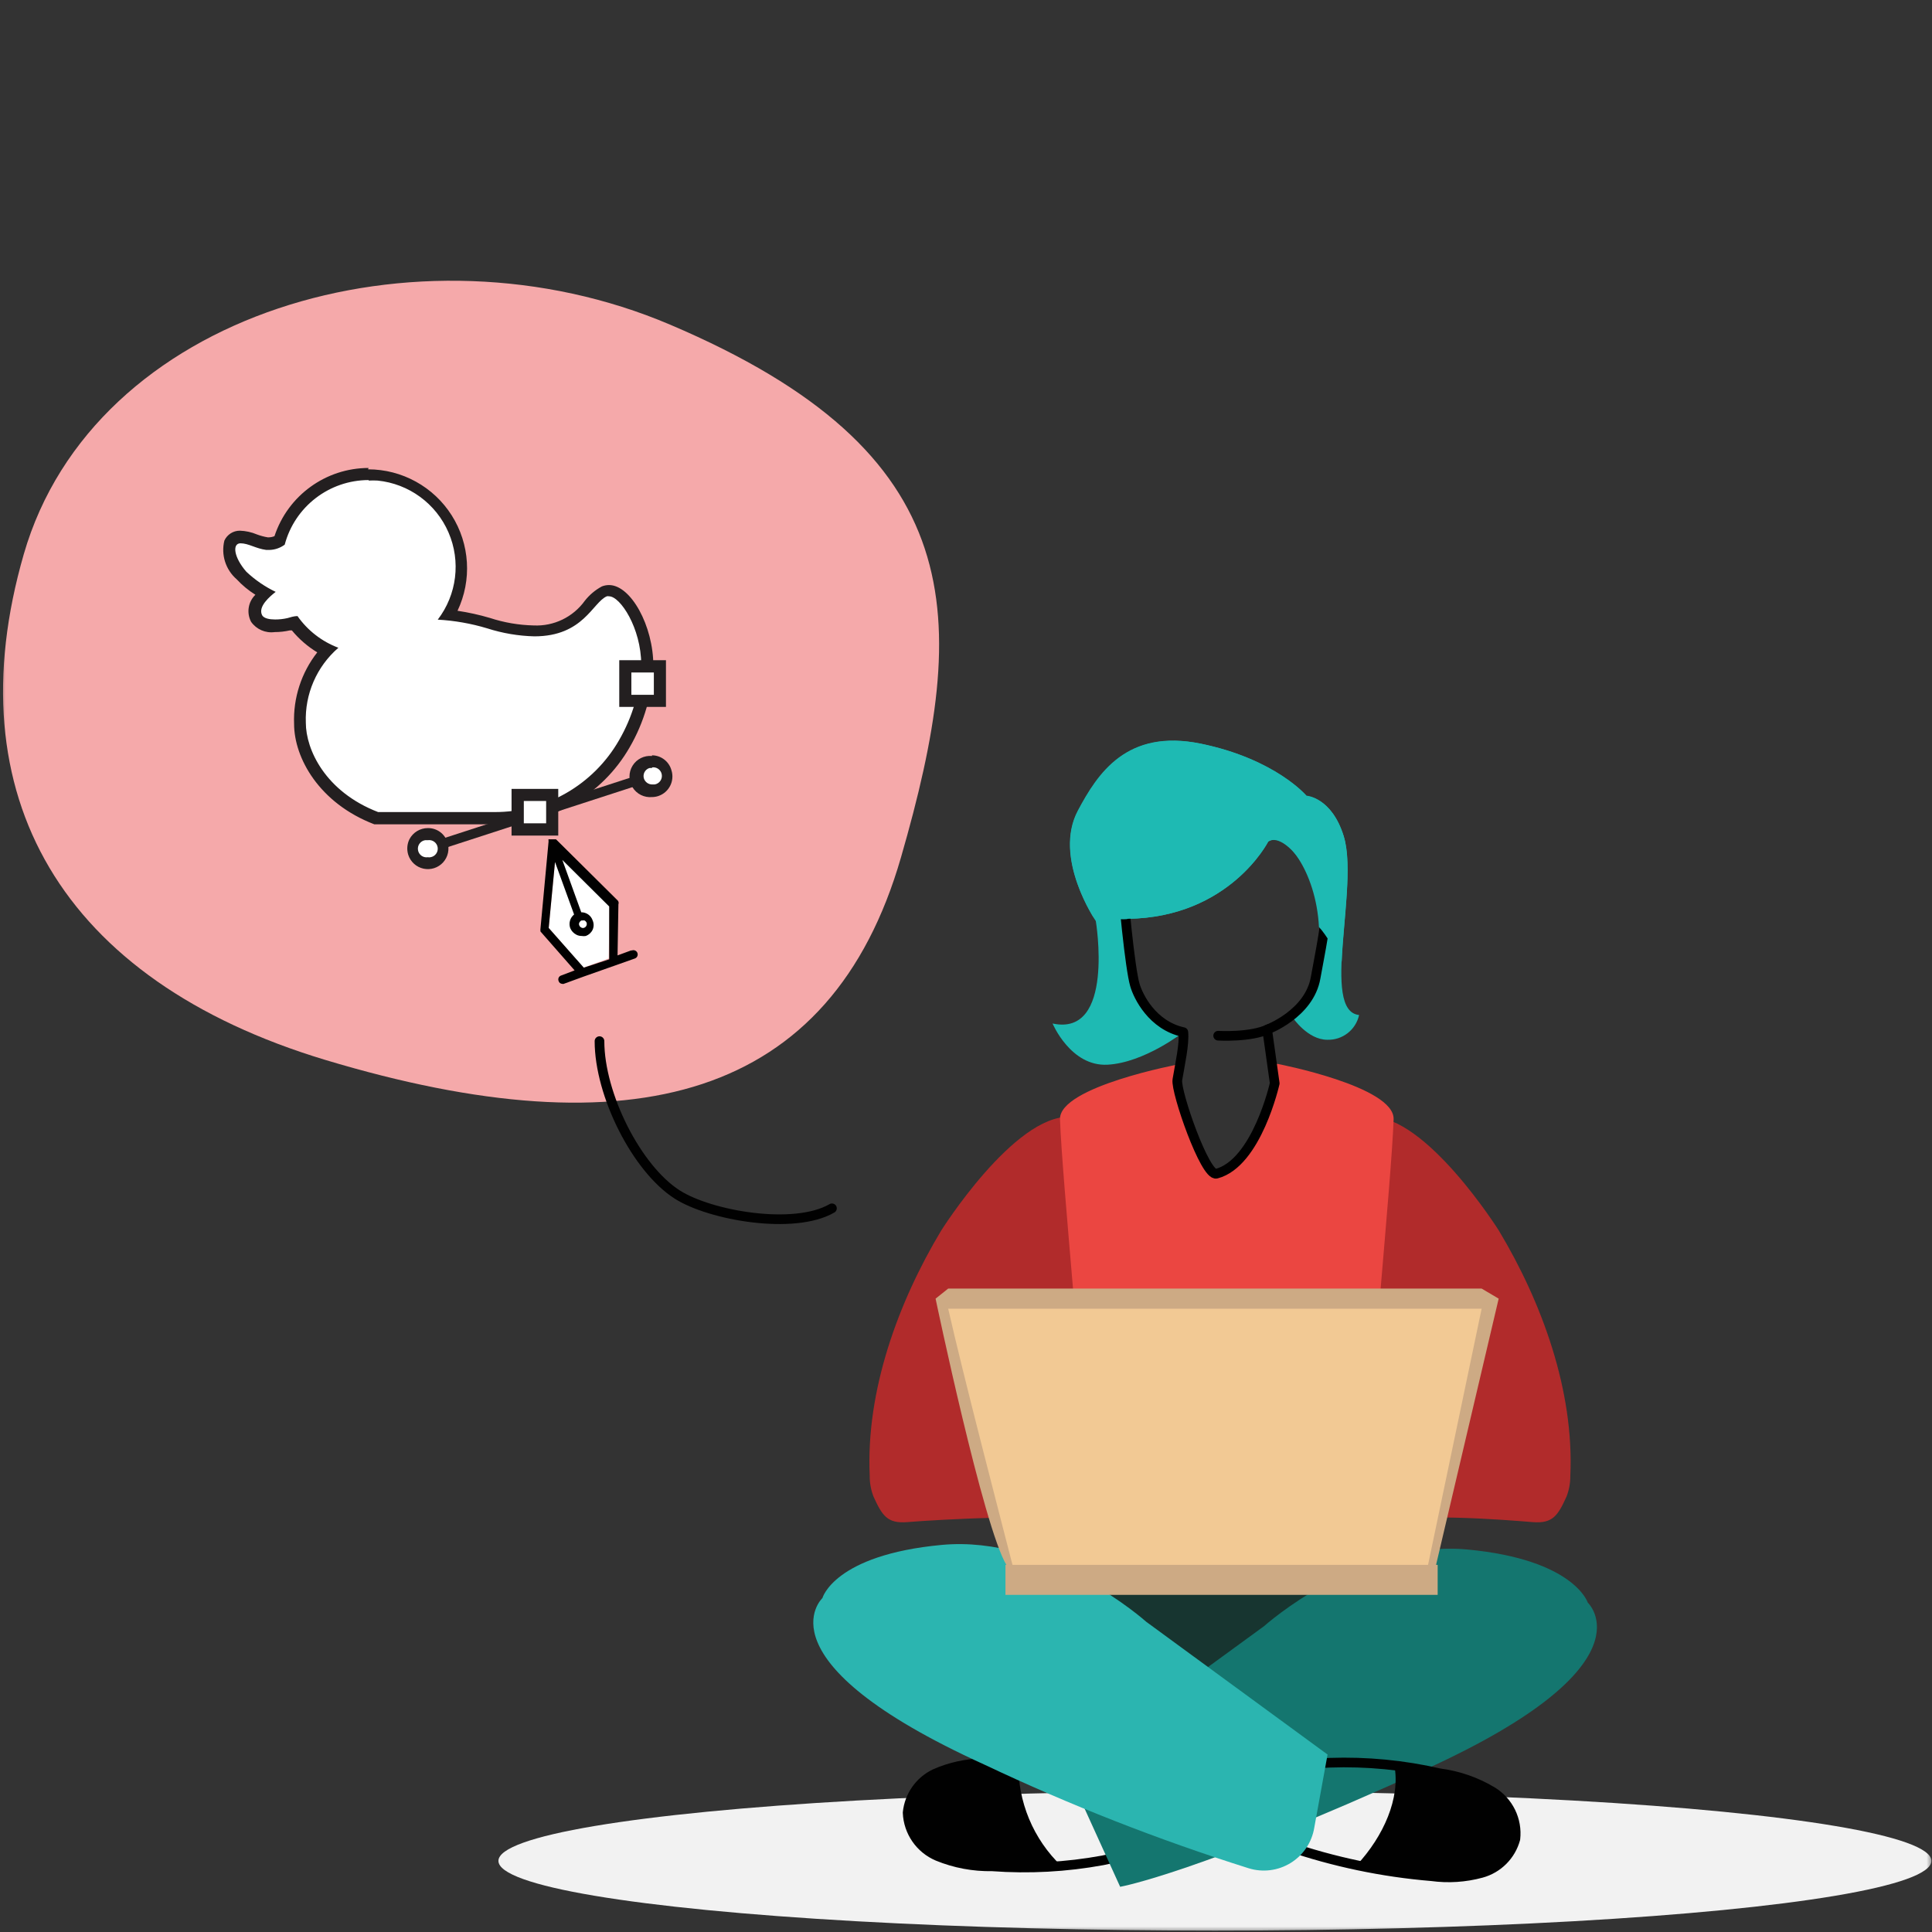 <?xml version="1.0" encoding="UTF-8"?>
<svg width="180px" height="180px" viewBox="0 0 180 180" version="1.1" xmlns="http://www.w3.org/2000/svg" xmlns:xlink="http://www.w3.org/1999/xlink">
    <rect x="0" y="0" width="180" height="180" fill="#333333" stroke="none"/>
    <title>Img</title>
    <defs>
        <polygon id="path-1" points="0 0 180 0 180 180 0 180"></polygon>
    </defs>
    <g id="Page-1" stroke="none" stroke-width="1" fill="none" fill-rule="evenodd">
        <g id="pf-workout-leggings" transform="translate(-630, -1654)">
            <g id="Steps-horizontal/0-Desktop/3-steps" transform="translate(144, 1568)">
                <g id="Steps-horizontal/3-Steps-item/Web-3-items-in-row-Copy" transform="translate(384, 86)">
                    <g id="Img" transform="translate(102, 0)">
                        <mask id="mask-2" fill="white">
                            <use xlink:href="#path-1"></use>
                        </mask>
                        <use id="Mask" fill-opacity="0" fill="#FFFFFF" xlink:href="#path-1"></use>
                        <g id="step2-design-a-product-template" mask="url(#mask-2)">
                            <g transform="translate(0, 26)">
                                <g id="Group-10" stroke="none" stroke-width="1" fill="none" fill-rule="evenodd" transform="translate(81, 43)">
                                    <path d="M48.266,72.813 C51.051,71.974 58.853,72.57 61.818,72.813 C63.674,72.956 64.147,72.197 64.951,70.43 C65.19,69.811 65.31,69.152 65.303,68.488 C65.667,60.58 62.664,52.341 58.644,45.65 C58.644,45.65 51.859,34.865 46.654,35.054" id="Path" fill="#B12B2B"></path>
                                    <path d="M19.759,72.813 C16.978,71.974 6.479,72.57 3.514,72.813 C1.658,72.956 1.189,72.197 0.381,70.43 C0.142,69.811 0.022,69.152 0.029,68.488 C-0.331,60.58 2.672,52.341 6.688,45.65 C6.688,45.65 13.473,34.865 18.678,35.054 L19.759,72.813 Z" id="Path" fill="#B12B2B"></path>
                                    <path d="M24.035,16.604 C24.035,26.479 29.249,27.171 29.249,27.171 C29.249,27.171 25.613,30.015 22.179,30.196 C18.745,30.376 17.066,26.357 17.066,26.357 C22.9,27.616 21.095,16.814 21.095,16.814 C21.095,16.814 17.066,10.941 19.42,6.519 C21.258,3.067 23.968,-1.149 30.907,0.289 C37.847,1.728 40.719,5.131 40.719,5.131 C40.719,5.131 43.069,5.269 44.191,8.906 C45.624,13.579 42.034,25.208 45.624,25.565 C45.321,26.95 44.073,27.921 42.658,27.872 C40.828,27.872 39.442,25.808 39.442,25.808 C39.442,25.808 41.23,25.2 42.219,19.847 C43.278,14.083 38.831,8.214 37.155,9.414 C37.155,9.414 33.566,16.478 24.051,16.604" id="Path" fill="#1EBAB3" fill-rule="nonzero"></path>
                                    <path d="M37.922,32.189 C38.085,31.287 37.767,30.091 38.01,30.116 C38.01,30.116 48.945,32.214 48.84,35.28 C48.651,40.914 46.528,61.738 46.302,69.44 C46.067,77.524 44.895,84.962 44.824,87.953 C44.803,88.956 44.928,90.252 43.881,90.315 C40.858,90.495 39.45,90.818 33.374,90.315 L33.303,90.315 L33.227,90.315 C27.15,90.814 25.743,90.491 22.72,90.315 C21.673,90.252 21.798,88.956 21.773,87.953 C21.706,84.941 20.517,77.524 20.295,69.44 C20.073,61.738 17.95,40.914 17.757,35.28 C17.652,32.23 28.947,30.133 28.947,30.133 C29.19,30.133 28.503,31.308 28.679,32.205 C28.679,32.205 30.187,38.129 32.331,40.377 C32.331,40.36 37.059,36.874 37.922,32.189 Z" id="Path" fill="#EB4641" fill-rule="nonzero"></path>
                                    <path d="M37.763,31.933 L37.059,26.924 C37.059,26.924 40.987,25.472 41.574,22.087 C41.926,20.073 42.759,16.294 42.629,14.003 C42.529,12.199 42.91,7.874 38.366,6.196 C33.445,4.384 23.101,4.262 23.448,11.255 C23.612,14.536 24.286,21.227 24.73,22.754 C25.04,23.84 26.359,26.529 29.249,27.163 C29.358,28.275 28.943,30.099 28.692,31.605 C28.516,32.688 31.276,40.637 32.331,40.352 C36.104,39.362 37.763,31.933 37.763,31.933 Z" id="Path" stroke="#000000" stroke-width="0.9" stroke-linecap="round" stroke-linejoin="round"></path>
                                    <path d="M32.494,27.494 C32.494,27.494 35.539,27.675 37.214,26.861" id="Path" stroke="#000000" stroke-width="0.9" stroke-linecap="round" stroke-linejoin="round"></path>
                                    <path d="M41.884,17.367 C42.571,18.085 43.488,19.75 44.003,20.581 C44.166,16.738 45.033,11.658 44.2,8.935 C43.077,5.286 40.728,5.16 40.728,5.16 C40.728,5.16 37.855,1.745 30.932,0.306 C24.01,-1.133 21.3,3.083 19.445,6.536 C17.46,10.265 19.989,14.993 20.843,16.411 C21.92,16.591 24.047,16.717 24.051,16.604 C33.566,16.478 37.155,9.414 37.155,9.414 C38.659,8.319 41.616,12.124 41.884,17.367 Z" id="Path" fill="#1EBAB3" fill-rule="nonzero"></path>
                                </g>
                                <ellipse id="Oval" stroke="none" fill="#F2F2F2" fill-rule="nonzero" cx="113.191" cy="147.375" rx="66.753" ry="6.494"></ellipse>
                                <path d="M129.704,114.046 C126.474,113.225 123.143,112.867 119.812,112.982 C114.609,113.019 109.433,113.724 104.41,115.078 C102.537,115.572 100.709,116.225 98.948,117.031 C98.852,123.636 98.106,129.4 98.154,131.941 C98.154,132.941 98.058,134.243 99.106,134.307 C104.174,134.606 109.255,134.574 114.318,134.211 C119.386,134.574 124.473,134.606 129.546,134.307 C130.593,134.307 130.466,132.941 130.482,131.941 C130.609,129.051 129.546,121.874 129.704,114.046 Z" id="Path" stroke="none" fill="#173530" fill-rule="nonzero"></path>
                                <path d="M105.378,139.054 C100.844,138.232 96.226,137.971 91.628,138.276 C90.068,138.295 88.529,138.63 87.102,139.261 C85.681,139.941 84.718,141.313 84.562,142.881 C84.63,144.658 85.719,146.236 87.356,146.93 C88.967,147.59 90.696,147.914 92.437,147.883 C95.877,148.136 99.334,147.949 102.727,147.327 C106.129,146.676 109.227,144.938 111.555,142.373" id="Path" stroke="#010101" stroke-width="0.9" fill="none" stroke-linecap="round" stroke-linejoin="round"></path>
                                <path d="M94.883,138.165 C93.787,138.165 92.707,138.165 91.707,138.276 C90.147,138.295 88.608,138.63 87.182,139.261 C85.73,139.919 84.734,141.296 84.562,142.881 C84.63,144.658 85.719,146.236 87.356,146.93 C88.967,147.59 90.696,147.914 92.437,147.883 C94.595,147.994 96.758,147.994 98.916,147.883 C96.261,145.357 94.796,141.828 94.883,138.165 L94.883,138.165 Z" id="Path" stroke="none" fill="#010101" fill-rule="nonzero"></path>
                                <path d="M117.764,125.51 C117.764,125.51 126.767,117.428 136.723,118.365 C146.678,119.301 147.933,123.319 147.933,123.319 C147.933,123.319 154.173,129.114 132.848,138.832 C111.523,148.55 104.362,149.788 104.362,149.788 L99.408,138.895 L117.764,125.51 Z" id="Path" stroke="none" fill="#14766F" fill-rule="nonzero"></path>
                                <path d="M119.907,145.977 C124.267,147.472 128.795,148.421 133.388,148.804 C134.933,149.014 136.504,148.912 138.009,148.502 C139.557,148.083 140.766,146.874 141.184,145.326 C141.384,143.56 140.541,141.839 139.025,140.912 C137.529,140.016 135.864,139.438 134.134,139.213 C130.778,138.442 127.335,138.111 123.893,138.229 C120.413,138.338 117.066,139.587 114.366,141.785" id="Path" stroke="#010101" stroke-width="0.9" fill="none" stroke-linecap="round" stroke-linejoin="round"></path>
                                <path d="M138.961,140.896 C137.465,140 135.8,139.422 134.071,139.197 C132.705,138.927 131.308,138.673 129.911,138.499 C130.482,141.515 128.91,145.072 126.402,147.772 C128.707,148.259 131.04,148.603 133.388,148.804 C134.933,149.014 136.504,148.912 138.009,148.502 C139.557,148.083 140.766,146.874 141.184,145.326 C141.377,143.541 140.508,141.808 138.961,140.896 L138.961,140.896 Z" id="Path" stroke="none" fill="#010101" fill-rule="nonzero"></path>
                                <path d="M106.792,125.097 C106.792,125.097 97.773,116.999 87.737,117.936 C77.702,118.873 76.622,122.89 76.622,122.89 C76.622,122.89 70.382,128.701 91.707,138.403 C99.682,142.177 107.905,145.402 116.319,148.057 C117.637,148.471 119.07,148.293 120.246,147.568 C121.422,146.842 122.226,145.642 122.448,144.278 L123.686,137.466 L106.792,125.097 Z" id="Path" stroke="none" fill="#2BB5B0" fill-rule="nonzero"></path>
                                <path d="M93.787,119.841 C91.628,116.332 87.166,94.991 87.166,94.991 L88.341,94.054 L138.041,94.054 L139.628,94.991 L133.785,119.841 L93.787,119.841 Z" id="Path" stroke="none" fill="#CDAA84" fill-rule="nonzero"></path>
                                <path d="M94.343,119.841 C93.057,114.824 89.802,102.375 88.341,95.928 L138.041,95.928 L133.039,119.841 L94.343,119.841 Z" id="Path" stroke="none" fill="#F2C994" fill-rule="nonzero"></path>
                                <rect id="Rectangle" stroke="none" fill="#CDAA84" fill-rule="nonzero" x="93.676" y="119.794" width="40.268" height="2.795"></rect>
                                <path d="M83.942,53.882 C90.437,31.382 90.516,16.186 62.427,4.245 C38.847,-5.79 8.71,3.134 2.215,25.634 C-4.279,48.134 5.725,65.33 30.289,72.745 C58.965,81.383 77.448,76.382 83.942,53.882 Z" id="Path" stroke="none" fill="#F5A9AA" fill-rule="nonzero"></path>
                                <polygon id="Path" stroke="none" fill="#FFFFFF" fill-rule="nonzero" points="52.423 54.041 51.709 54.31 51.121 60.455 54.345 64.155 56.711 63.298 56.79 58.375"></polygon>
                                <path d="M55.853,70.999 C55.853,76.001 59.315,82.876 63.094,85.29 C66.174,87.258 73.986,88.624 77.512,86.576" id="Path" stroke="#010101" stroke-width="0.9" fill="none" stroke-linecap="round" stroke-linejoin="round"></path>
                                <path d="M35.021,50.277 C29.447,48.134 27.939,43.704 27.923,41.433 C27.866,38.9 28.82,36.449 30.575,34.621 C29.332,34.048 28.244,33.188 27.399,32.112 L26.843,32.223 C26.426,32.318 26,32.366 25.573,32.366 C24.699,32.366 24.128,32.144 23.874,31.699 C23.366,30.81 24.033,29.921 24.636,29.334 C23.831,28.884 23.098,28.317 22.461,27.65 C21.492,26.523 21.079,25.348 21.397,24.633 C21.57,24.276 21.936,24.053 22.334,24.062 C22.802,24.085 23.264,24.187 23.699,24.364 C24.062,24.509 24.44,24.61 24.827,24.665 L25.017,24.665 C25.365,24.662 25.706,24.563 26.002,24.379 C27.113,20.702 30.512,18.195 34.354,18.218 L35.243,18.218 C39.152,18.636 42.296,21.624 42.912,25.507 C43.233,27.494 42.839,29.531 41.801,31.255 C43.072,31.385 44.327,31.64 45.548,32.017 C46.92,32.457 48.347,32.697 49.788,32.732 C51.825,32.819 53.77,31.876 54.964,30.223 C55.324,29.738 55.784,29.337 56.314,29.048 C56.447,28.983 56.594,28.95 56.742,28.952 C58.33,28.952 60.283,32.335 60.315,35.923 C60.196,38.499 59.461,41.01 58.171,43.243 C55.703,47.593 51.073,50.266 46.072,50.23 L35.132,50.23 L35.021,50.277 Z" id="Path" stroke="none" fill="#FFFFFF" fill-rule="nonzero"></path>
                                <path d="M34.354,18.774 C34.629,18.758 34.904,18.758 35.179,18.774 C38.095,19.068 40.623,20.917 41.787,23.607 C42.95,26.296 42.567,29.405 40.784,31.731 C42.346,31.818 43.892,32.09 45.389,32.541 C46.812,32.998 48.293,33.25 49.788,33.287 C54.361,33.287 55.218,30.112 56.536,29.556 C56.604,29.54 56.675,29.54 56.742,29.556 C57.79,29.556 59.728,32.509 59.743,35.907 C59.634,38.389 58.926,40.808 57.679,42.957 C55.297,47.116 50.865,49.675 46.072,49.658 L35.227,49.658 C30.289,47.753 28.494,43.815 28.494,41.338 C28.39,38.669 29.506,36.098 31.527,34.351 C29.989,33.772 28.661,32.743 27.716,31.398 C27.399,31.398 27.05,31.509 26.78,31.588 C26.404,31.673 26.021,31.716 25.636,31.715 C25.112,31.715 24.604,31.62 24.43,31.334 C23.985,30.524 25.176,29.54 25.684,29.143 L25.684,29.143 C24.683,28.662 23.762,28.03 22.953,27.269 C21.762,25.904 21.635,24.633 22.397,24.618 L22.397,24.618 C23.159,24.618 23.826,25.11 24.811,25.237 L25.081,25.237 C25.602,25.228 26.107,25.056 26.526,24.745 L26.526,24.745 C27.467,21.202 30.672,18.733 34.338,18.727 M34.338,17.599 C30.352,17.605 26.819,20.165 25.573,23.951 C25.412,24.019 25.239,24.057 25.065,24.062 L24.938,24.062 C24.596,24.004 24.261,23.913 23.937,23.792 C23.434,23.58 22.896,23.462 22.349,23.443 C21.729,23.441 21.165,23.801 20.905,24.364 C20.578,25.684 21.02,27.077 22.048,27.968 C22.564,28.525 23.151,29.01 23.794,29.413 C23.115,30.072 22.953,31.101 23.397,31.938 C23.893,32.639 24.738,33.006 25.589,32.89 C26.064,32.89 26.538,32.837 27.002,32.732 L27.192,32.732 C27.861,33.542 28.661,34.234 29.558,34.78 C28.074,36.672 27.309,39.03 27.399,41.433 C27.399,44.609 29.733,48.832 34.878,50.801 L35.068,50.801 L35.275,50.801 L46.136,50.801 C51.302,50.85 56.092,48.105 58.664,43.624 C60.006,41.311 60.764,38.706 60.871,36.034 C60.871,32.303 58.775,28.508 56.742,28.508 C56.514,28.508 56.288,28.552 56.075,28.635 C55.46,28.966 54.92,29.42 54.488,29.969 C53.392,31.494 51.599,32.36 49.724,32.271 C48.337,32.24 46.962,32.005 45.643,31.572 C44.654,31.28 43.646,31.058 42.626,30.905 C43.982,28.047 43.779,24.694 42.088,22.02 C40.397,19.347 37.454,17.726 34.29,17.726 L34.338,17.599 Z" id="Shape" stroke="none" fill="#231F20" fill-rule="nonzero"></path>
                                <line x1="60.728" y1="46.276" x2="39.895" y2="53.04" id="Path" stroke="#231F20" stroke-width="0.9" fill="none"></line>
                                <path d="M39.864,54.406 C39.253,54.435 38.7,54.051 38.514,53.469 C38.405,53.133 38.433,52.768 38.593,52.453 C38.749,52.128 39.03,51.882 39.371,51.77 C39.514,51.755 39.657,51.755 39.8,51.77 C40.381,51.776 40.893,52.154 41.07,52.707 C41.212,53.036 41.212,53.409 41.07,53.739 C40.909,54.055 40.629,54.294 40.292,54.406 C40.15,54.431 40.005,54.431 39.864,54.406 Z" id="Path" stroke="none" fill="#FFFFFF" fill-rule="nonzero"></path>
                                <path d="M39.864,52.278 C40.302,52.212 40.711,52.514 40.777,52.953 C40.842,53.391 40.54,53.8 40.102,53.866 C40.023,53.881 39.942,53.881 39.864,53.866 C39.425,53.936 39.013,53.637 38.943,53.199 C38.872,52.76 39.171,52.348 39.609,52.278 L39.864,52.278 M39.864,51.151 C39.145,51.15 38.484,51.547 38.149,52.183 C37.923,52.637 37.884,53.161 38.037,53.644 C38.247,54.296 38.789,54.787 39.459,54.931 C40.129,55.076 40.825,54.852 41.285,54.344 C41.745,53.836 41.899,53.121 41.69,52.469 C41.439,51.681 40.706,51.147 39.879,51.151 L39.864,51.151 Z" id="Shape" stroke="none" fill="#231F20" fill-rule="nonzero"></path>
                                <path d="M60.744,47.626 C60.16,47.633 59.638,47.26 59.458,46.705 C59.228,45.999 59.611,45.24 60.315,45.006 C60.457,44.983 60.602,44.983 60.744,45.006 C61.324,45 61.839,45.374 62.014,45.927 C62.149,46.257 62.149,46.628 62.014,46.959 C61.852,47.275 61.573,47.514 61.236,47.626 C61.073,47.657 60.906,47.657 60.744,47.626 L60.744,47.626 Z" id="Path" stroke="none" fill="#FFFFFF" fill-rule="nonzero"></path>
                                <path d="M60.744,45.498 C61.027,45.455 61.312,45.567 61.491,45.792 C61.67,46.016 61.715,46.319 61.61,46.586 C61.505,46.853 61.266,47.043 60.982,47.086 L60.744,47.086 C60.407,47.079 60.11,46.864 59.997,46.546 C59.932,46.35 59.947,46.136 60.04,45.952 C60.132,45.767 60.294,45.627 60.49,45.561 C60.574,45.546 60.66,45.546 60.744,45.561 M60.744,44.434 C60.019,44.368 59.318,44.717 58.935,45.337 C58.552,45.956 58.552,46.739 58.935,47.358 C59.318,47.977 60.019,48.327 60.744,48.261 C60.943,48.26 61.142,48.228 61.331,48.165 C62.332,47.833 62.878,46.756 62.554,45.752 C62.327,44.939 61.588,44.375 60.744,44.371 L60.744,44.434 Z" id="Shape" stroke="none" fill="#231F20" fill-rule="nonzero"></path>
                                <path d="M58.791,62.551 L57.536,63.012 L57.616,58.248 C57.658,58.136 57.64,58.011 57.568,57.915 L51.804,52.199 C51.804,52.199 51.804,52.199 51.725,52.199 C51.645,52.199 51.725,52.199 51.725,52.199 L51.217,52.199 C51.181,52.185 51.141,52.185 51.106,52.199 L51.106,52.199 C51.092,52.234 51.092,52.274 51.106,52.31 L51.106,52.437 L50.359,60.471 C50.339,60.576 50.339,60.684 50.359,60.789 L53.535,64.409 L52.281,64.886 C52.179,64.918 52.095,64.991 52.05,65.087 C52.005,65.184 52.002,65.295 52.042,65.394 C52.085,65.552 52.228,65.662 52.392,65.664 C52.433,65.678 52.478,65.678 52.519,65.664 L54.392,64.981 L54.392,64.981 L59.156,63.298 C59.362,63.219 59.465,62.988 59.386,62.782 C59.307,62.576 59.076,62.473 58.87,62.551 L58.791,62.551 Z M51.121,60.455 L51.709,54.31 L53.487,59.201 C53.115,59.502 52.969,60.002 53.122,60.455 C53.233,60.733 53.442,60.959 53.71,61.091 C53.857,61.165 54.021,61.203 54.186,61.202 C54.317,61.226 54.452,61.226 54.583,61.202 C54.863,61.097 55.091,60.886 55.218,60.614 C55.336,60.341 55.336,60.03 55.218,59.757 C55.066,59.299 54.637,58.991 54.154,58.995 L52.392,54.12 L56.758,58.455 L56.758,63.377 L54.392,64.155 L51.121,60.455 Z M54.297,59.757 C54.349,59.743 54.404,59.743 54.456,59.757 C54.538,59.799 54.604,59.866 54.646,59.947 C54.715,60.132 54.633,60.338 54.456,60.424 C54.367,60.472 54.259,60.472 54.17,60.424 C54.085,60.387 54.016,60.319 53.98,60.233 C53.932,60.144 53.932,60.037 53.98,59.947 C54.022,59.866 54.088,59.799 54.17,59.757 C54.191,59.753 54.213,59.753 54.234,59.757 L54.297,59.757 Z" id="Shape" stroke="none" fill="#010101" fill-rule="nonzero"></path>
                                <rect id="Rectangle" stroke="none" fill="#FFFFFF" fill-rule="nonzero" x="48.231" y="48.054" width="3.223" height="3.223"></rect>
                                <path d="M50.883,48.626 L50.883,50.706 L48.803,50.706 L48.803,48.626 L50.883,48.626 M52.011,47.499 L47.66,47.499 L47.66,51.849 L52.011,51.849 L52.011,47.499 Z" id="Shape" stroke="none" fill="#231F20" fill-rule="nonzero"></path>
                                <rect id="Rectangle" stroke="none" fill="#FFFFFF" fill-rule="nonzero" x="58.267" y="36.082" width="3.223" height="3.223"></rect>
                                <path d="M60.918,36.654 L60.918,38.734 L58.822,38.734 L58.822,36.654 L60.918,36.654 M62.046,35.51 L57.695,35.51 L57.695,39.861 L62.046,39.861 L62.046,35.51 Z" id="Shape" stroke="none" fill="#231F20" fill-rule="nonzero"></path>
                            </g>
                        </g>
                    </g>
                </g>
            </g>
        </g>
    </g>
</svg>